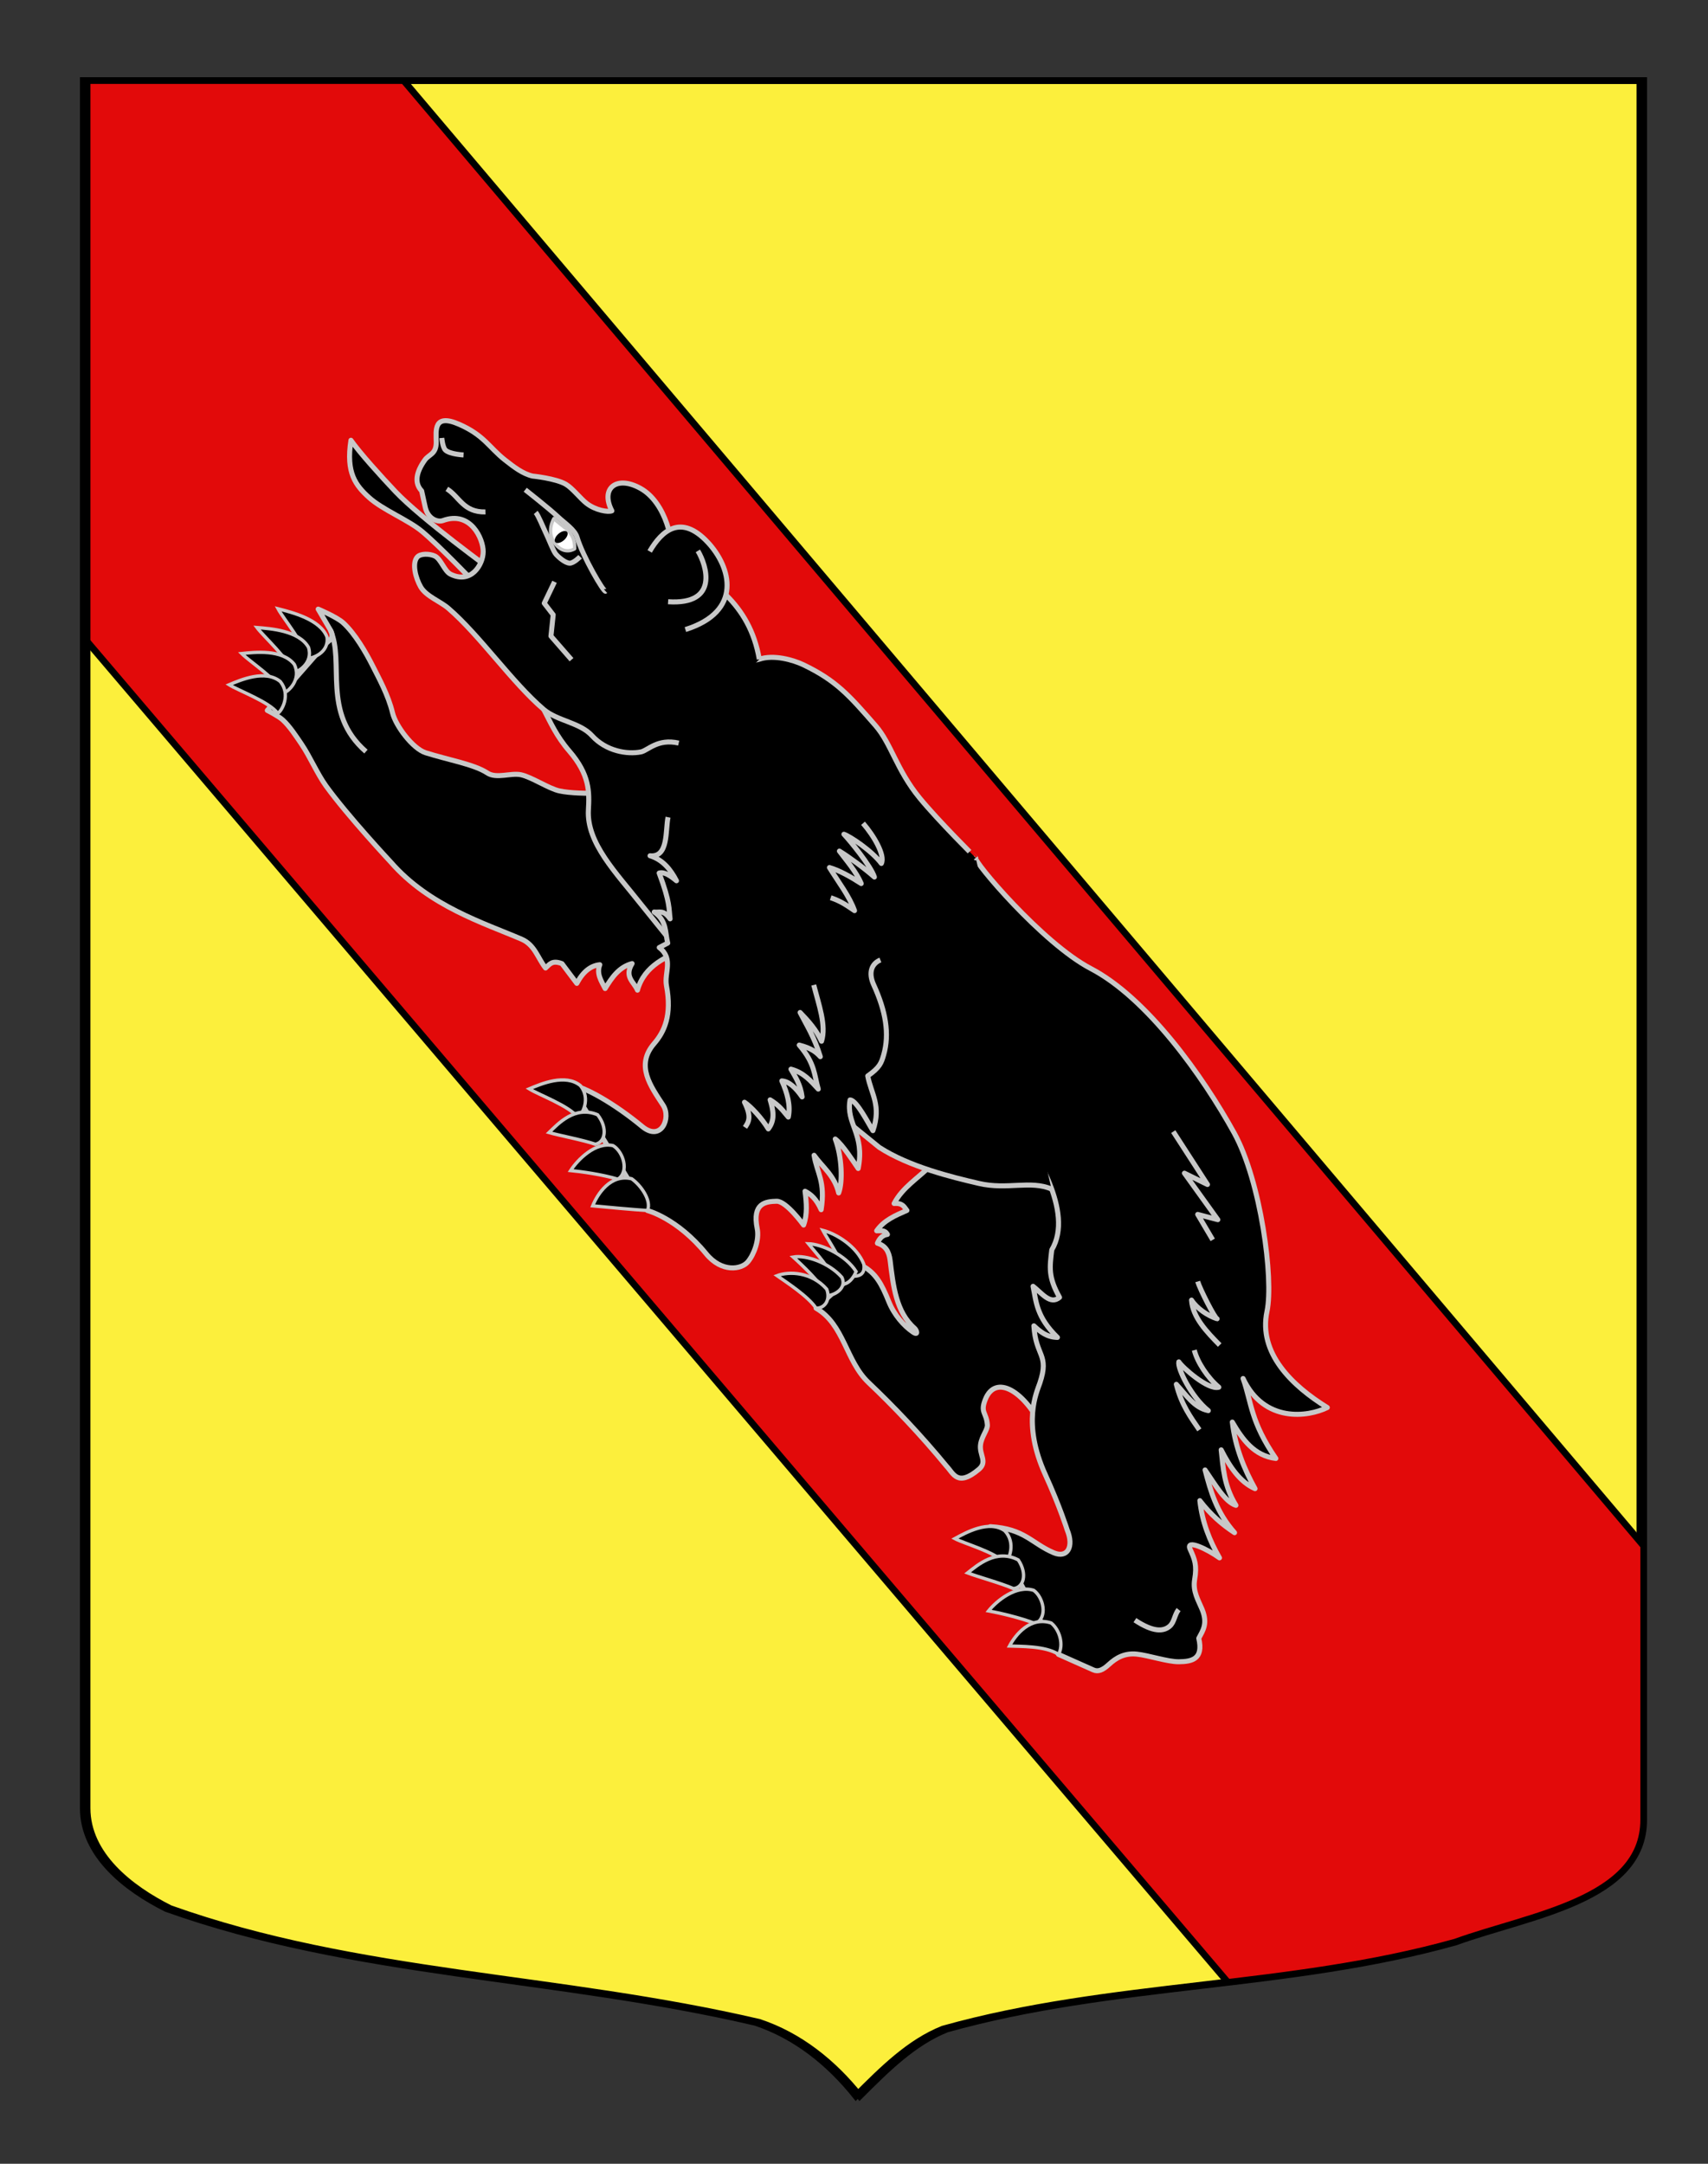 <?xml version="1.0" encoding="utf-8"?>
<!-- Generator: Adobe Illustrator 15.1.0, SVG Export Plug-In . SVG Version: 6.00 Build 0)  -->
<!DOCTYPE svg PUBLIC "-//W3C//DTD SVG 1.1//EN" "http://www.w3.org/Graphics/SVG/1.1/DTD/svg11.dtd">
<svg version="1.1" id="Calque_1" xmlns="http://www.w3.org/2000/svg" xmlns:xlink="http://www.w3.org/1999/xlink" x="0px" y="0px"
	 width="255.118px" height="323.15px" viewBox="0 0 255.118 323.15" enable-background="new 0 0 255.118 323.15"
	 xml:space="preserve">
<rect x="0" y="0" width="255.118" height="323.15" fill="#333333" stroke="none"/>
<path fill="#FCEF3C" stroke="#000000" d="M12.441,12.034c78,0,154.505,0,232.505,0c0,135.583,0,149.084,0,259.75
	c0,12.043-17.099,14.25-28.101,18.25c-25,7-51,6-76,13c-5,2-9,6-13,10c-4-5-9-9-15-11c-30-7-60-7-88-17c-6-3-12.406-8-12.406-15
	C12.441,246.493,12.441,148.409,12.441,12.034z"/>
<g>
	<g>
		<g>
			<g>
				<defs>
					<path id="SVGID_2_" d="M13.008,12.034c78,0,154.505,0,232.505,0c0,135.583,0,149.084,0,259.75
						c0,12.043-17.099,14.25-28.101,18.25c-25,7-51,6-76,13c-5,2-9,6-13,10c-4-5-9-9-15-11c-30-7-60-7-88-17
						c-6-3-12.406-8-12.406-15C13.008,246.493,13.008,148.409,13.008,12.034z"/>
				</defs>
				<clipPath id="SVGID_3_">
					<use xlink:href="#SVGID_2_"  overflow="visible"/>
				</clipPath>
				<g clip-path="url(#SVGID_3_)">
					<polygon fill="#E20A0A" stroke="#000000" points="-0.854,-60.21 318.302,316.886 252.018,376.692 -72.715,-4.946 					"/>
				</g>
			</g>
		</g>
	</g>
	<g>
		<path id="SVGID_1_" fill="none" stroke="#000000" d="M13.008,12.034c78,0,154.505,0,232.505,0c0,135.583,0,149.084,0,259.75
			c0,12.043-17.099,14.25-28.101,18.25c-25,7-51,6-76,13c-5,2-9,6-13,10c-4-5-9-9-15-11c-30-7-60-7-88-17c-6-3-12.406-8-12.406-15
			C13.008,246.493,13.008,148.409,13.008,12.034z"/>
	</g>
</g>
<g id="Ours">
	<path id="path4276" stroke="#C8C8C8" stroke-width="0.75" stroke-linejoin="round" d="M155.956,213.708
		c-2.932-6.117-7.256-8.501-8.773-4.729c-0.812,2.018,0.16,1.935,0.294,3.797c0.083,0.7-0.813,1.675-1.009,2.909
		c-0.25,1.601,1.104,2.606-0.272,3.763c-3.177,2.669-3.791,0.594-4.801-0.465c-3.862-4.696-7.952-8.986-11.659-12.497
		c-3.412-3.229-3.641-8.693-7.844-11.112l6.98-6.3c1.936,1.079,2.808,2.641,3.885,5.319c0.804,1.99,2.244,3.616,3.58,4.53
		c0.918,0.634,0.554-0.302,0.279-0.543c-2.771-2.427-3.205-6.343-3.656-10.096c-0.172-1.429-0.719-2.248-1.905-2.616
		c0.291-0.675,0.715-1.196,1.498-1.309c-0.403-0.74-1.037-0.513-1.608-0.547c1.108-1.596,2.823-2.301,4.516-3.04
		c-0.402-0.499-0.602-1.136-1.91-1.035c1.24-2.4,3.623-3.812,5.478-5.679l22.295-3.688L155.956,213.708L155.956,213.708z"/>
	<path id="path4272" stroke="#C8C8C8" stroke-width="0.75" stroke-linejoin="round" d="M152.217,168.103
		c2.135,3.824,8.303,12.829,4.882,18.562c-0.308,2.624-0.554,4.036,1.161,7.092c-1.383,1.175-2.652-0.646-3.955-1.652
		c0.477,2.354,0.525,4.597,3.643,7.632c-1.6-0.028-2.578-0.855-3.521-1.731c0.274,4.601,2.346,4.206,0.899,8.522
		c-0.476,1.416-2.701,5.99,0.814,13.712c2.188,4.8,3.264,8.251,3.264,8.251c1.039,2.522,0.031,4.274-2.008,3.409
		c-3.328-1.406-4.335-3.6-9.479-3.898l10.188,19.075l5.211,2.321c0.699,0.31,1.383,0.04,2.309-0.813
		c1.082-0.996,2.345-1.739,4.181-1.547c1.745,0.183,4.596,1.15,6.271,1.136c1.902-0.018,3.717-0.349,2.979-3.501
		c0.604-1.152,1.38-2.18,0.492-4.334c-0.563-1.365-1.411-2.667-1.108-4.438c0.369-2.14,0.013-3.015-0.672-4.52
		c-0.74-1.621,2.644,0.012,4.384,1.28c-1.488-2.582-2.592-5.365-2.934-8.549c1.629,2.131,3.379,3.604,5.181,4.787
		c-2.716-3.069-3.579-6.217-4.403-9.37c1.5,2.162,2.963,4.767,4.611,5.285c-1.794-2.929-1.908-5.594-2.204-8.286
		c1.31,2.584,2.822,4.815,5.058,5.797c-1.599-2.908-2.935-6.05-3.396-9.946c1.543,2.651,3.286,5.032,6.502,5.437
		c-3.788-5.551-3.582-8.196-4.893-11.946c3.14,6.688,9.721,5.756,12.58,4.338c-5.254-3.244-10.328-8.116-9.008-14.358
		c1.024-4.846-0.928-19.44-4.9-26.649c-4.676-8.479-12.989-20.149-21.418-24.55c-7.242-3.78-17.704-16.215-17.188-16.53"/>
	<path id="path4274" stroke="#C8C8C8" stroke-width="0.75" stroke-linejoin="round" d="M102.588,141.658
		c-2.932,1.097-6.34,2.514-7.373,6.22c-0.495-1.221-2.032-1.966-0.799-3.974c-1.975,0.521-3.03,2.097-4.031,3.73
		c-0.572-1.129-1.33-2.226-0.792-3.557c-1.351,0.133-2.506,1.021-3.436,2.786l-2.217-2.948c-1.519-0.584-1.876,0.159-2.452,0.654
		c-1.16-1.465-1.603-3.458-3.58-4.307c-5.596-2.402-13.794-4.93-19.506-11.479c0,0-6.503-6.959-9.722-11.43
		c-1.262-1.755-2.409-4.397-3.619-6.186c-0.779-1.151-1.812-2.744-2.849-3.671c-0.607-0.548-2.288-1.4-2.288-1.4l8.734-9.955
		c0.414-0.478,1.425-0.796,0.677-2.077l-1.809-3.093c0,0,2.773,1.166,3.739,2.045c1.751,1.597,3.4,4.427,4.447,6.523
		c0.833,1.662,2.286,4.269,2.915,6.905c0.468,1.965,3.042,5.374,4.948,5.978c3.256,1.033,7.276,1.726,9.203,3.012
		c1.371,0.915,3.517-0.051,5.039,0.274c1.612,0.345,4.137,2.065,5.75,2.414c3.167,0.682,10.018,0.174,10.018,0.174"/>
	<path id="path4278" stroke="#C8C8C8" stroke-width="0.75" stroke-linejoin="round" d="M145.739,128.12
		c0.014,0.016-5.591-5.548-8.377-8.943c-3.449-4.207-4.24-8.12-6.588-10.812c-3.887-4.455-5.84-6.715-10.767-9.079
		c-1.519-0.729-4.478-1.568-6.59-0.832l-32.204,7.5c1.03,1.953,1.882,3.965,3.826,6.219c3.046,3.534,3.004,6.1,2.848,8.768
		c-0.291,4.97,4.208,9.473,7.784,14.016l17.39,21.56l18.275,14.838c4.439,2.88,10.79,4.438,14.89,5.388
		c4.24,0.983,7.665-0.509,10.833,0.834"/>
	<path id="Langue" stroke="#C8C8C8" stroke-width="0.75" stroke-linejoin="round" d="M52.42,65.753
		c-0.765,4.883,0.703,6.743,2.723,8.566c2.022,1.827,5.822,3.32,7.909,5.059c2.574,2.147,7.849,7.654,7.849,7.654l2.786-1.719
		c0,0-10.731-7.788-14.616-11.887C56.979,71.216,53.688,67.583,52.42,65.753z"/>
	<path id="path4280" stroke="#C8C8C8" stroke-width="0.75" stroke-linejoin="round" d="M101.375,110.979
		c-3.136-0.729-4.625,1.115-5.64,1.316c-2.049,0.407-5.206-0.107-7.312-2.427c-1.784-1.966-5.197-2.199-7.209-3.915
		c-4.72-4.021-9.539-11.06-14.242-15.103c-1.232-1.061-3.322-1.796-4.134-3.199c-0.739-1.279-1.334-3.492-0.525-4.445
		c0.481-0.566,1.832-0.526,2.609-0.176c0.956,0.43,1.435,2.263,2.381,2.728c3.06,1.508,4.849-1.41,4.87-3.349
		c0.023-1.93-1.88-6.176-6.001-4.671c-0.827,0.302-2.263-0.246-2.657-1.987c-0.206-0.91-0.533-2.436-0.533-2.436
		c-1.089-1.139-0.88-2.718,0.485-4.629c0.603-0.841,1.717-0.851,1.69-2.675c-0.025-1.687-0.438-4.328,3.416-2.644
		c3.732,1.631,4.488,3.463,6.84,5.317c1.321,1.04,2.637,2.06,4.117,2.413c0,0,3.485,0.347,4.99,1.228
		c0.977,0.573,2.178,2.133,3.083,2.839c1.361,1.064,3.238,1.355,3.791,1.126c-1.761-3.378,0.707-5.333,4.261-3.36
		c3.923,2.176,5.049,8.438,4.568,10.131c5.879,3.457,11.725,6.948,13.192,15.395"/>
	<path id="path4284" stroke="#C8C8C8" stroke-width="0.75" stroke-linejoin="round" d="M102.376,94.022
		c8.639-2.716,6.805-9.339,3.335-13.039c-4.017-4.28-6.859-1.738-8.674,1.367"/>
	<path id="path4286" stroke="#C8C8C8" stroke-width="0.75" stroke-linejoin="round" d="M104.237,82.269
		c1.308,2.164,3.205,8.101-4.447,7.599"/>
	<path id="path4288" stroke="#C8C8C8" stroke-width="0.75" stroke-linejoin="round" d="M82.828,86.89l-1.534,3.199l1.335,1.729
		l-0.336,3.185l3.072,3.521"/>
	<path id="path4290" stroke="#C8C8C8" stroke-width="0.75" stroke-linejoin="round" d="M66.745,73.016
		c1.895,1.172,2.447,3.515,5.771,3.44"/>
	<path id="path4292" stroke="#C8C8C8" stroke-width="0.75" stroke-linejoin="round" d="M65.988,65.407c0,0,0.122,1.396,0.537,1.805
		c0.638,0.631,2.716,0.733,2.716,0.733"/>
	<path id="path4294" stroke="#C8C8C8" stroke-width="0.75" stroke-linejoin="round" d="M78.448,73.142c0,0,3.568,2.79,4.984,4.127
		c0.883,0.833,2.426,1.839,2.76,2.964c0.861,2.896,4.011,8.285,4.266,8.062"/>
	<path id="path4296" stroke="#C8C8C8" stroke-width="0.75" stroke-linejoin="round" d="M80.017,76.527
		c0.41,0.471,1.102,2.226,1.564,3.184c0.445,0.917,1.054,2.596,1.463,3.065s1.359,1.287,2.027,1.331
		c0.599,0.041,1.581-0.964,1.581-0.964"/>
	<g id="Oeil">
		<path id="path4298" fill="#FFFFFF" stroke="#C8C8C8" stroke-width="0.5" stroke-linejoin="round" d="M82.745,77.422
			c0,0-1.292,2.053,0.251,3.888c1.382,1.643,2.842,0.649,2.842,0.649C85.933,79.272,83.961,78.771,82.745,77.422z"/>
		<ellipse transform="matrix(-0.658 -0.753 0.753 -0.658 78.617 196.123)" cx="83.866" cy="80.2" rx="0.626" ry="1.163"/>
	</g>
	<path id="path4300" stroke="#C8C8C8" stroke-width="0.75" stroke-linejoin="round" d="M175.245,168.998l5.109,7.902l-3.438-1.689
		l4.987,6.944l-3.006-0.787l2.243,3.797"/>
	<path id="path4302" stroke="#C8C8C8" stroke-width="0.75" stroke-linejoin="round" d="M178.897,191.385
		c0.344,1.172,2.6,5.567,2.896,5.571c-1.426-0.471-3.014-1.542-3.818-2.793c0.164,2.561,2.271,4.749,4.209,6.716"/>
	<path id="path4304" stroke="#C8C8C8" stroke-width="0.75" stroke-linejoin="round" d="M178.383,201.635
		c0.472,1.824,2.004,4.141,3.67,5.538c-1.578,0.491-5.449-2.956-5.975-3.787c-0.229,1.003,1.883,5.274,4.403,7.286
		c-2.11-0.406-3.354-2.407-4.778-3.93c0.772,3.077,2.127,4.894,3.438,6.805"/>
	<path id="path4306" stroke="#C8C8C8" stroke-width="0.75" stroke-linejoin="round" d="M169.517,241.962
		c2.796,1.851,4.285,1.691,5.196,0.906c0.703-0.605,0.715-1.709,1.33-2.483"/>
	<path id="path3500" stroke="#C8C8C8" stroke-width="0.75" stroke-linejoin="round" d="M99.781,122.046
		c-0.405,1.951,0.096,6.045-2.686,5.76c1.882,0.578,3.065,2.019,3.947,3.733c-0.924-0.768-1.82-1.37-2.586-1.152
		c1.673,4.452,1.439,5.363,1.633,6.838c-1.021-1.436-1.623-0.895-2.369-1.021c1.911,1.323,1.607,3.046,2.017,4.641l-1.269,0.665
		c2.188,1.677,0.718,3.787,1.077,5.683c0.841,4.437-0.316,6.896-1.852,8.677c-2.807,3.258-0.506,6.341,1.354,9.191
		c1.236,1.896-0.291,5.524-3.131,3.174c-4.066-3.363-8.613-6.002-10.805-6.242l11.595,18.797c0,0,4.417,1.112,8.78,6.465
		c2.306,2.821,5.249,2.354,6.219,1.194c0.95-1.137,1.729-3.322,1.394-4.968c-0.784-3.841,1.314-4.044,2.905-4.079
		c1.444-0.033,4.024,3.552,4.024,3.552c0.592-1.601,0.437-3.318,0.217-5.047c0.846,0.438,1.672,1.102,2.406,2.757
		c0.67-4.237-0.633-5.479-1.055-8.127c1.254,1.771,3.057,3.021,3.673,5.623c0.62-1.607,0.498-5.375-0.511-8.053
		c1.08,0.814,2.762,3.44,3.427,4.404c1.028-5.226-1.866-6.657-1.216-10.239c0.98-0.003,2.822,3.686,3.414,4.586
		c1.299-3.746-0.271-5.494-0.772-8.171c1.808-1.268,2.035-1.937,2.392-3.19c0.875-3.08,0.293-6.503-1.492-10.395
		c-0.895-1.948-0.221-3.236,0.992-3.735"/>
	<path id="path4308" stroke="#C8C8C8" stroke-width="0.75" stroke-linejoin="round" d="M121.546,147.1
		c0.748,2.941,1.904,6.046,1.164,8.406c-0.774-1.687-1.96-3.017-3.203-4.298c1.026,2.004,2.088,3.597,3.022,6.6
		c-0.582-0.633-1.27-1.251-3.149-1.73c2.404,2.787,2.228,4.519,2.841,6.571c-1.115-1.204-2.163-2.468-4.079-2.975
		c0.68,1.205,1.432,2.312,1.665,4.146c-0.965-1.399-1.967-2.319-3.027-2.396c0.849,1.886,1.321,3.713,0.968,5.407
		c-0.796-0.924-1.281-1.703-2.717-2.575c0.448,1.496,0.791,2.967-0.271,4.344c-0.98-1.621-2.597-3.344-3.558-3.987
		c1.113,2.229,0.613,2.958,0.076,3.758"/>
	<path id="path4310" stroke="#C8C8C8" stroke-width="0.75" stroke-linejoin="round" d="M128.906,122.95
		c1.589,1.826,3.333,4.749,2.741,6.006c-1.428-1.905-4.673-4.048-5.594-4.366c0.746,0.77,4.066,4.768,4.551,6.396
		c-1.294-1.168-3.877-3.067-5.225-3.878c0.979,1.309,2.525,3.078,3.258,4.848c-1.631-1.05-3.295-1.976-4.746-2.39
		c1.322,2.146,2.998,4.296,3.746,6.436c-1.016-0.669-1.885-1.362-3.561-1.932"/>
	<path id="path4312" stroke="#C8C8C8" stroke-width="0.75" stroke-linejoin="round" d="M49.335,94.068
		c2.22,4.817-1.359,12.354,5.324,18.178"/>
	<g id="Griffes">
		<g>
			<path id="path4341" stroke="#C8C8C8" stroke-width="0.5" d="M150.077,228.605c-2.354-1.65-5.798,0.273-7.453,1.179
				c1.408,0.751,6.119,2.036,7.491,3.666C150.706,232.989,151.806,230.445,150.077,228.605z"/>
			<path id="path4343" stroke="#C8C8C8" stroke-width="0.5" d="M152.099,232.969c-3.287-1.721-6.103,0.783-7.574,1.941
				c1.464,0.561,5.05,1.545,6.849,2.339C152.885,237.116,153.5,235.065,152.099,232.969z"/>
			<path id="path4345" stroke="#C8C8C8" stroke-width="0.5" d="M154.403,237.511c-2.624-0.855-5.57,1.604-6.748,3.07
				c1.493,0.275,4.773,1.009,7.032,1.911C156.543,241.518,155.842,238.542,154.403,237.511L154.403,237.511z"/>
			<path id="path4347" stroke="#C8C8C8" stroke-width="0.5" d="M157.021,242.391c-3.106-1.034-5.337,1.737-6.239,3.438
				c1.479,0.066,5.385-0.053,7.323,1.249C158.899,245.675,158.317,243.452,157.021,242.391z"/>
		</g>
		<g>
			<path id="path4349" stroke="#C8C8C8" stroke-width="0.5" d="M86.696,162.134c-2.24-1.832-5.89-0.257-7.643,0.482
				c1.361,0.863,6.014,2.548,7.263,4.274C86.953,166.491,88.286,164.094,86.696,162.134z"/>
			<path id="path4351" stroke="#C8C8C8" stroke-width="0.5" d="M89.267,166.49c-3.374-1.442-5.917,1.348-7.262,2.652
				c1.484,0.434,5.086,1.104,6.918,1.746C90.395,170.614,90.819,168.484,89.267,166.49z"/>
			<path id="path4353" stroke="#C8C8C8" stroke-width="0.5" d="M91.585,171.1c-2.646-0.632-5.324,2.124-6.351,3.716
				c1.486,0.145,4.768,0.59,7.062,1.296C94.034,174.956,93.085,172.009,91.585,171.1z"/>
			<path id="path4355" stroke="#C8C8C8" stroke-width="0.5" d="M94.35,176.044c-3.137-0.764-5.087,2.241-5.823,4.045
				c1.509,0.153,6.411,0.592,8.18,0.699C97.365,179.296,95.712,176.999,94.35,176.044L94.35,176.044z"/>
		</g>
		<g>
			<path id="path2538" stroke="#C8C8C8" stroke-width="0.5" d="M129.028,188.81c-1.02-2.65-4.093-4.55-6.128-5.065
				c0.763,1.432,3.106,4.728,3.274,6.708C126.988,190.547,129.375,191.167,129.028,188.81z"/>
			<path id="path2540" stroke="#C8C8C8" stroke-width="0.5" d="M127.877,189.903c-1.547-2.448-5.111-4.106-7.126-4.154
				c1.029,1.273,3.412,3.814,4.011,5.784C126.229,192.339,127.297,191.247,127.877,189.903z"/>
			<path id="path2542" stroke="#C8C8C8" stroke-width="0.5" d="M125.756,190.77c-1.928-2.184-5.36-3.389-7.279-3.037
				c1.217,1.088,4.182,3.879,5.122,5.763C124.745,193.422,126.499,192.363,125.756,190.77z"/>
			<path id="path2544" stroke="#C8C8C8" stroke-width="0.5" d="M123.486,192.535c-2.272-2.595-5.624-2.7-7.421-2.018
				c1.325,0.929,4.66,3.083,5.826,4.854C123.226,195.412,124.077,194.069,123.486,192.535z"/>
		</g>
		<g>
			<path id="path2566" stroke="#C8C8C8" stroke-width="0.5" d="M48.843,95.135c-1.021-2.649-5.276-3.696-7.31-4.213
				c0.761,1.432,4.086,5.417,4.256,7.398C46.602,98.414,49.191,97.49,48.843,95.135z"/>
			<path id="path2568" stroke="#C8C8C8" stroke-width="0.5" d="M46.08,96.682c-1.429-2.509-5.67-2.804-7.699-2.96
				c0.971,1.316,4.832,4.766,5.333,6.747C44.505,100.42,46.817,99.012,46.08,96.682L46.08,96.682z"/>
			<path id="path2570" stroke="#C8C8C8" stroke-width="0.5" d="M43.958,99.218c-1.795-2.288-5.893-1.82-7.855-1.614
				c1.153,1.161,5.429,3.965,6.251,5.888C43.1,103.295,45.063,101.449,43.958,99.218z"/>
			<path id="path2572" stroke="#C8C8C8" stroke-width="0.5" d="M41.868,101.785c-2.241-1.83-5.889-0.257-7.642,0.481
				c1.358,0.863,6.014,2.549,7.261,4.273C42.124,106.143,43.457,103.747,41.868,101.785L41.868,101.785z"/>
		</g>
	</g>
</g>
</svg>
